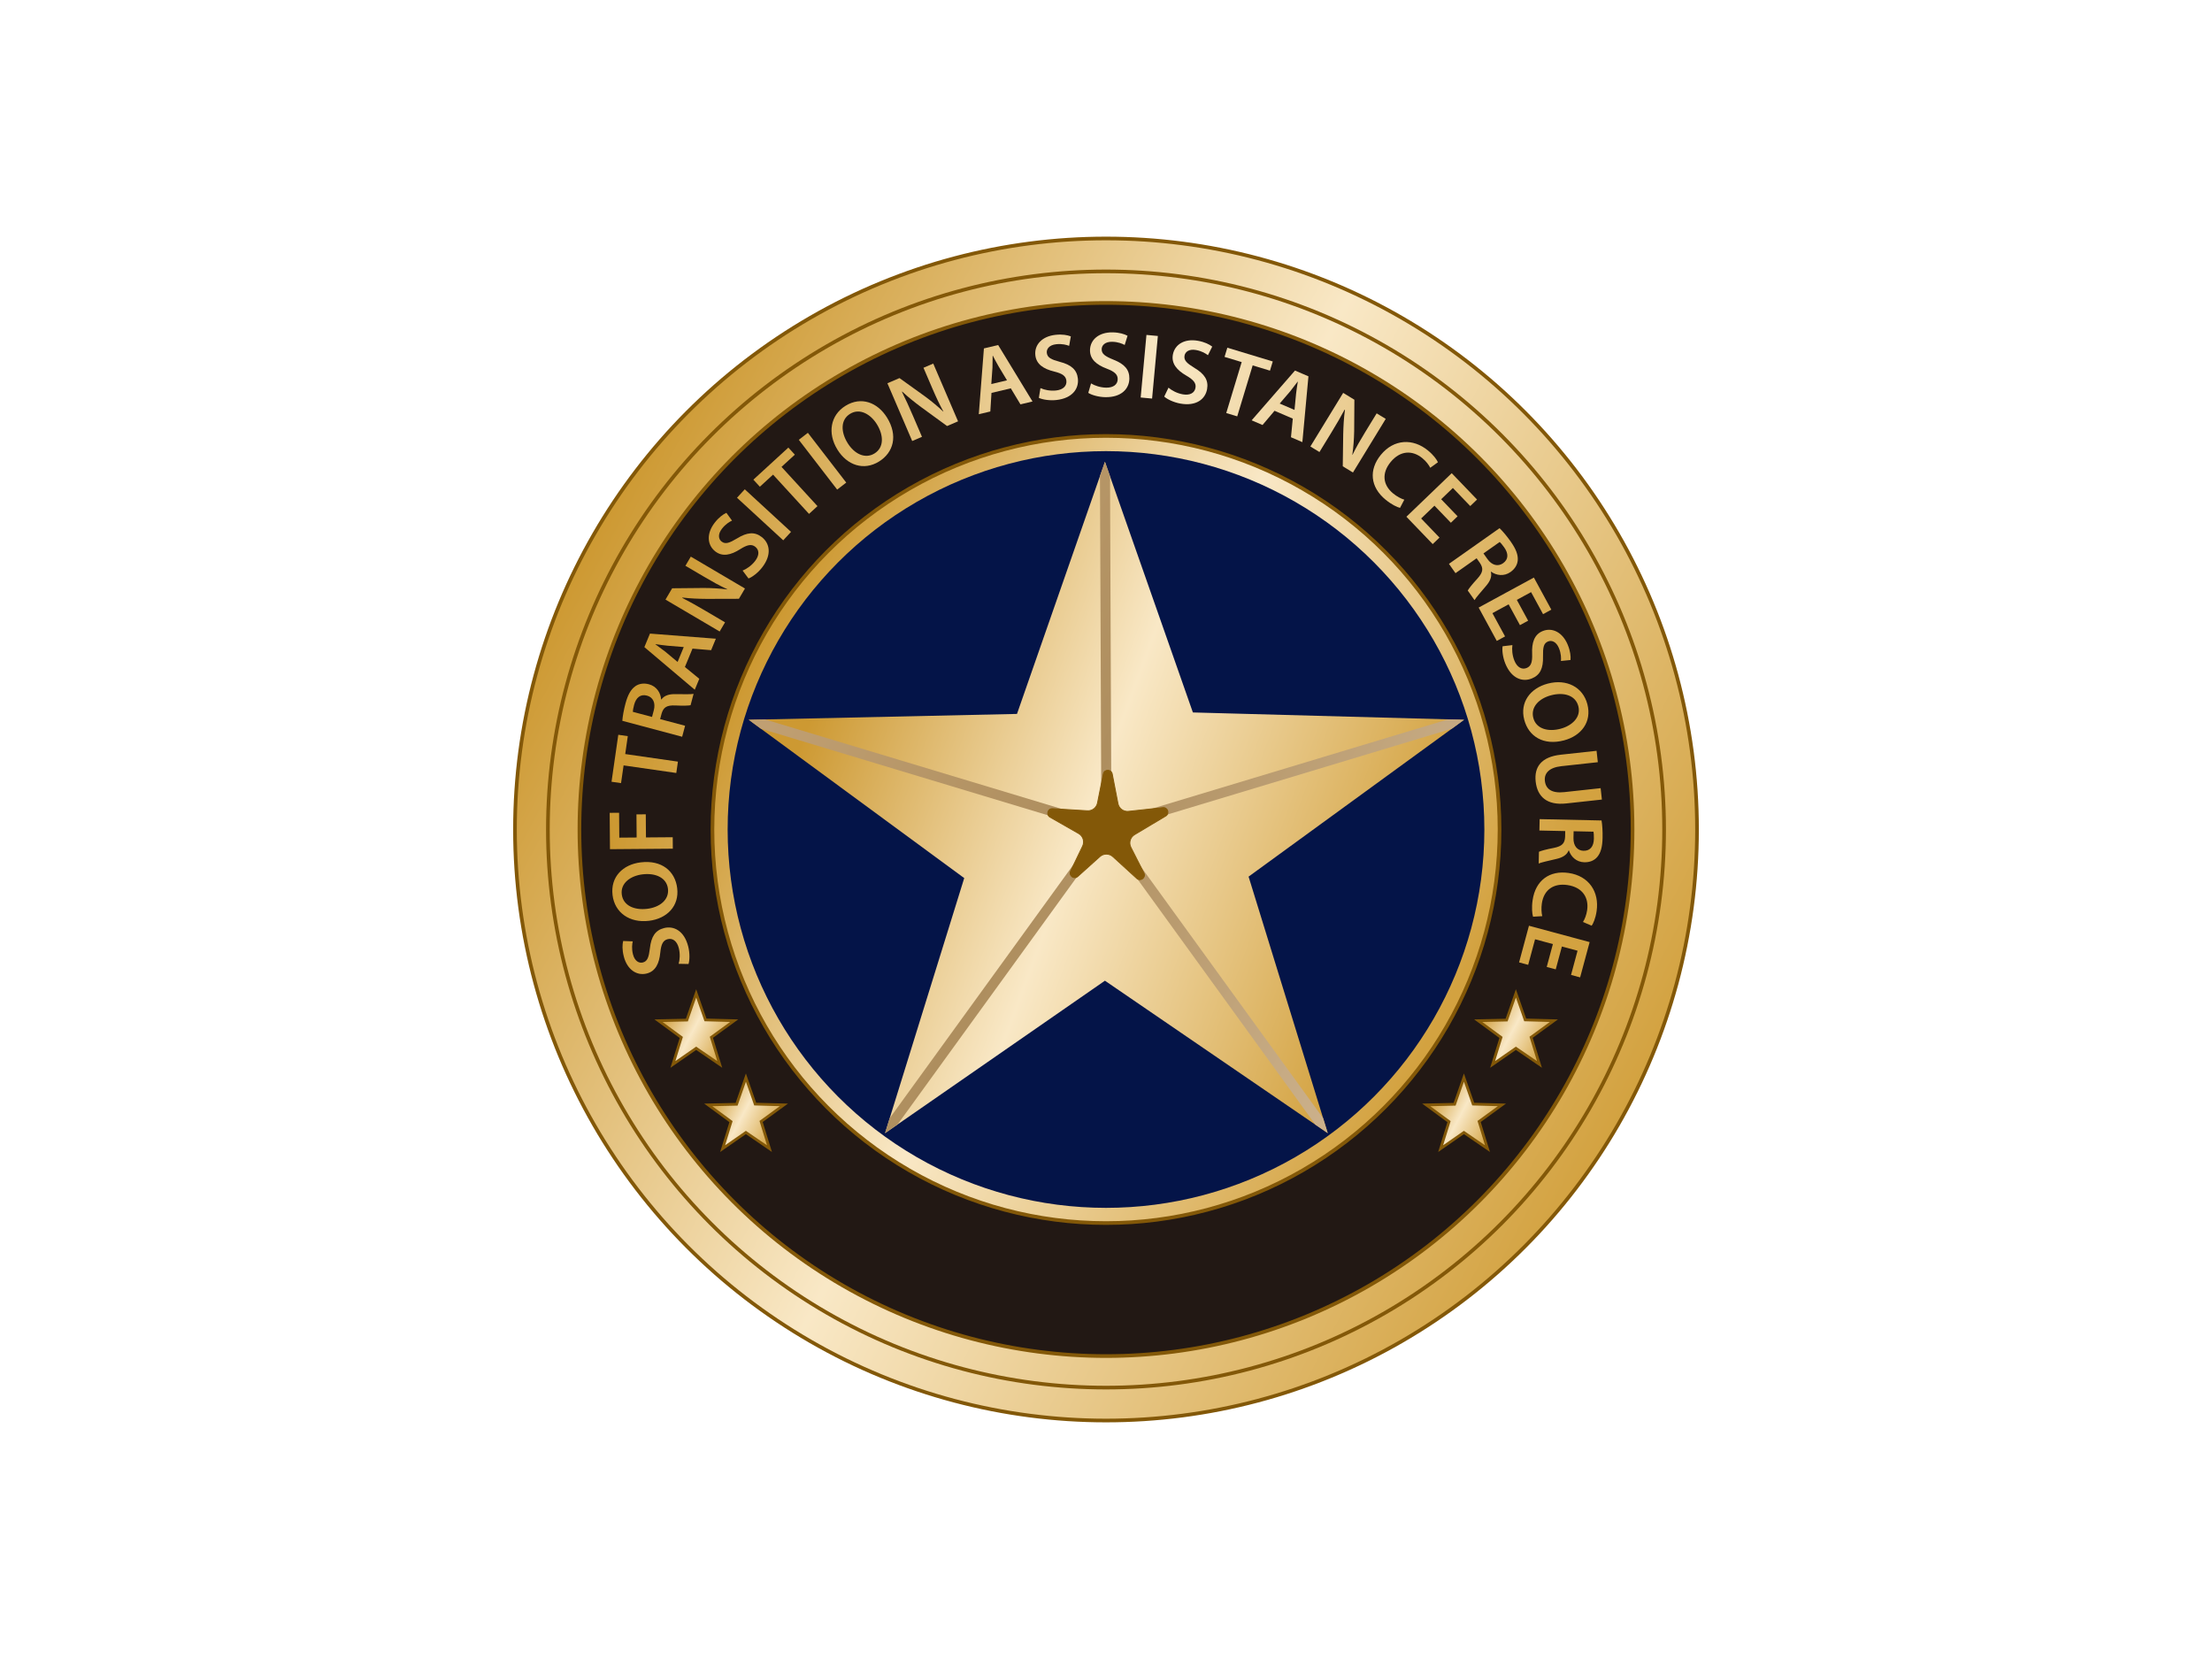 <?xml version="1.0" encoding="UTF-8"?>
<svg id="a" data-name="art" xmlns="http://www.w3.org/2000/svg" width="1000" height="750" xmlns:xlink="http://www.w3.org/1999/xlink" viewBox="0 0 1000 750">
  <defs>
    <linearGradient id="b" x1="263.822" y1="249.95" x2="736.178" y2="500.05" gradientUnits="userSpaceOnUse">
      <stop offset="0" stop-color="#cd9932"/>
      <stop offset=".471" stop-color="#f9e8c6"/>
      <stop offset="1" stop-color="#d3a240"/>
    </linearGradient>
    <linearGradient id="c" x1="344.098" y1="292.464" x2="653.254" y2="456.134" xlink:href="#b"/>
    <linearGradient id="d" x1="364.558" y1="329.08" x2="629.076" y2="426.621" xlink:href="#b"/>
    <linearGradient id="e" x1="267.297" y1="423.74" x2="682.715" y2="510.544" xlink:href="#b"/>
    <linearGradient id="f" x1="272.456" y1="399.051" x2="687.874" y2="485.855" xlink:href="#b"/>
    <linearGradient id="g" x1="277.544" y1="374.702" x2="692.962" y2="461.505" xlink:href="#b"/>
    <linearGradient id="h" x1="283.979" y1="343.907" x2="699.396" y2="430.711" xlink:href="#b"/>
    <linearGradient id="i" x1="289.232" y1="318.768" x2="704.649" y2="405.571" xlink:href="#b"/>
    <linearGradient id="j" x1="294.172" y1="295.126" x2="709.589" y2="381.93" xlink:href="#b"/>
    <linearGradient id="k" x1="300.522" y1="264.737" x2="715.939" y2="351.541" xlink:href="#b"/>
    <linearGradient id="l" x1="305.513" y1="240.851" x2="720.93" y2="327.654" xlink:href="#b"/>
    <linearGradient id="m" x1="308.806" y1="225.088" x2="724.224" y2="311.892" xlink:href="#b"/>
    <linearGradient id="n" x1="312.546" y1="207.192" x2="727.963" y2="293.996" xlink:href="#b"/>
    <linearGradient id="o" x1="314.765" y1="196.572" x2="730.183" y2="283.375" xlink:href="#b"/>
    <linearGradient id="p" x1="318.01" y1="181.042" x2="733.428" y2="267.846" xlink:href="#b"/>
    <linearGradient id="q" x1="321.992" y1="161.986" x2="737.409" y2="248.79" xlink:href="#b"/>
    <linearGradient id="r" x1="325.287" y1="146.217" x2="740.705" y2="233.02" xlink:href="#b"/>
    <linearGradient id="s" x1="327.665" y1="134.836" x2="743.083" y2="221.639" xlink:href="#b"/>
    <linearGradient id="t" x1="328.913" y1="128.865" x2="744.33" y2="215.669" xlink:href="#b"/>
    <linearGradient id="u" x1="329.494" y1="126.083" x2="744.912" y2="212.886" xlink:href="#b"/>
    <linearGradient id="v" x1="329.757" y1="124.824" x2="745.175" y2="211.628" xlink:href="#b"/>
    <linearGradient id="w" x1="329.68" y1="125.192" x2="745.098" y2="211.995" xlink:href="#b"/>
    <linearGradient id="x" x1="328.736" y1="129.711" x2="744.154" y2="216.514" xlink:href="#b"/>
    <linearGradient id="y" x1="327.284" y1="136.657" x2="742.702" y2="223.461" xlink:href="#b"/>
    <linearGradient id="z" x1="324.529" y1="149.845" x2="739.947" y2="236.648" xlink:href="#b"/>
    <linearGradient id="aa" x1="322.191" y1="161.032" x2="737.609" y2="247.836" xlink:href="#b"/>
    <linearGradient id="ab" x1="318.015" y1="181.019" x2="733.433" y2="267.822" xlink:href="#b"/>
    <linearGradient id="ac" x1="314.47" y1="197.985" x2="729.887" y2="284.788" xlink:href="#b"/>
    <linearGradient id="ad" x1="310.751" y1="215.78" x2="726.169" y2="302.584" xlink:href="#b"/>
    <linearGradient id="ae" x1="305.923" y1="238.888" x2="721.34" y2="325.692" xlink:href="#b"/>
    <linearGradient id="af" x1="300.421" y1="265.217" x2="715.839" y2="352.021" xlink:href="#b"/>
    <linearGradient id="ag" x1="294.437" y1="293.854" x2="709.855" y2="380.658" xlink:href="#b"/>
    <linearGradient id="ah" x1="289.295" y1="318.466" x2="704.712" y2="405.27" xlink:href="#b"/>
    <linearGradient id="ai" x1="284.226" y1="342.724" x2="699.644" y2="429.527" xlink:href="#b"/>
    <linearGradient id="aj" x1="298.732" y1="459.461" x2="328.542" y2="475.244" xlink:href="#b"/>
    <linearGradient id="ak" x1="321.209" y1="497.523" x2="351.019" y2="513.307" xlink:href="#b"/>
    <linearGradient id="al" x1="669.307" y1="459.461" x2="699.117" y2="475.244" xlink:href="#b"/>
    <linearGradient id="am" x1="645.809" y1="497.523" x2="675.619" y2="513.307" xlink:href="#b"/>
    <linearGradient id="an" x1="348.343" y1="306.791" x2="630.065" y2="455.955" gradientUnits="userSpaceOnUse">
      <stop offset="0" stop-color="#c1a073"/>
      <stop offset=".471" stop-color="#ae8e5e"/>
      <stop offset="1" stop-color="#ccb18c"/>
    </linearGradient>
  </defs>
  <circle cx="500" cy="375" r="267.188" fill="url(#b)" stroke="#835808" stroke-miterlimit="10" stroke-width="1.653"/>
  <circle cx="500" cy="375" r="238.051" fill="#221814" stroke="#835808" stroke-miterlimit="10" stroke-width="1.653"/>
  <circle cx="500" cy="375" r="177.917" fill="url(#c)" stroke="#835808" stroke-miterlimit="10" stroke-width="1.653"/>
  <circle cx="500" cy="375" r="171.049" fill="#041448"/>
  <polygon points="499.521 208.768 539.281 322.085 661.875 325.398 564.462 396.305 600.247 512.272 499.521 443.354 400.119 512.272 435.904 396.967 338.491 325.398 459.76 322.748 499.521 208.768" fill="url(#d)"/>
  <g>
    <path d="M306.801,435.718c.537-1.832.725-4.532.074-7.107-.806-3.188-2.772-4.604-5.021-4.036-2.084.527-2.959,2.226-3.348,6.021-.478,4.991-2.156,8.502-6.121,9.505-4.537,1.147-8.88-1.757-10.398-7.765-.754-2.984-.648-5.315-.274-6.932l4.346.163c-.273,1.156-.564,3.274.087,5.848.806,3.188,2.822,4.113,4.457,3.7,2.125-.537,2.704-2.379,3.204-6.42.59-5.237,2.423-8.135,6.388-9.137,4.455-1.126,9.144,1.254,10.931,8.325.744,2.943.691,6.174.133,7.924l-4.458-.091Z" fill="url(#e)"/>
    <path d="M289.664,389.851c9.46-1.139,15.55,3.946,16.482,11.689.962,7.995-4.544,13.753-12.79,14.746-8.706,1.048-15.477-3.699-16.435-11.652-.988-8.204,4.665-13.81,12.743-14.783ZM292.575,410.86c5.776-.696,9.991-4.133,9.396-9.072-.6-4.981-5.583-7.226-11.485-6.516-5.316.64-10.021,3.882-9.401,9.03.615,5.107,5.672,7.258,11.49,6.558Z" fill="url(#f)"/>
    <path d="M275.757,383.904l-.13-16.44,4.257-.034.089,11.255,7.841-.062-.083-10.454,4.215-.033.083,10.454,12.098-.096.041,5.185-28.411.225Z" fill="url(#g)"/>
    <path d="M281.913,346.022l-1.153,8.011-4.298-.618,3.056-21.238,4.298.618-1.165,8.095,23.825,3.428-.738,5.132-23.825-3.428Z" fill="url(#h)"/>
    <path d="M281.341,325.858c.144-2.012.638-4.848,1.41-7.74,1.054-3.951,2.412-6.425,4.46-7.886,1.665-1.17,3.808-1.515,6.17-.885,3.544.946,5.306,3.99,5.507,6.836l.122.033c1.266-1.8,3.495-2.471,6.317-2.416,3.661.017,7.034.131,8.234-.116l-1.369,5.133c-.923.19-3.349.285-6.966.105-3.802-.142-5.279.817-6.122,3.647l-.674,2.526,11.284,3.01-1.326,4.97-27.048-7.215ZM294.765,324.115l.793-2.974c.902-3.381-.336-5.936-3.066-6.665-2.974-.793-4.954.904-5.823,4.163-.424,1.589-.573,2.639-.582,3.161l8.677,2.315Z" fill="url(#i)"/>
    <path d="M309.629,301.534l6.508,5.335-2.045,4.948-22.783-19.268,2.528-6.117,29.787,2.319-2.141,5.182-8.424-.699-3.429,8.299ZM309.113,292.517l-7.321-.608c-1.807-.154-3.776-.466-5.457-.704l-.032.078c1.359,1.018,3.013,2.203,4.394,3.275l5.63,4.699,2.785-6.74Z" fill="url(#j)"/>
    <path d="M325.339,285.487l-24.484-14.418,3.016-5.122,14.22-.138c3.666.006,7.355.222,10.67.657l.043-.073c-3.462-1.598-6.665-3.387-10.407-5.59l-8.537-5.027,2.439-4.141,24.484,14.418-2.738,4.65-14.554.04c-3.608-.021-7.528-.177-10.995-.604l-.049.167c3.267,1.679,6.543,3.511,10.575,5.885l8.755,5.155-2.439,4.141Z" fill="url(#k)"/>
    <path d="M335.714,257.949c1.774-.705,4.016-2.221,5.643-4.32,2.015-2.599,1.919-5.021.086-6.441-1.699-1.317-3.577-.96-6.806,1.072-4.226,2.698-8.026,3.54-11.257,1.034-3.698-2.867-4.087-8.077-.29-12.974,1.886-2.432,3.788-3.785,5.292-4.486l2.549,3.523c-1.079.497-2.926,1.572-4.553,3.671-2.015,2.599-1.501,4.757-.169,5.791,1.732,1.343,3.54.664,7.03-1.431,4.488-2.762,7.901-3.103,11.133-.598,3.632,2.816,4.645,7.976.176,13.74-1.86,2.399-4.438,4.348-6.16,4.986l-2.675-3.568Z" fill="url(#l)"/>
    <path d="M336.697,221.204l20.905,19.243-3.512,3.815-20.905-19.243,3.512-3.815Z" fill="url(#m)"/>
    <path d="M349.482,214.574l-5.967,5.468-2.933-3.201,15.819-14.497,2.933,3.201-6.029,5.525,16.262,17.746-3.823,3.503-16.262-17.746Z" fill="url(#n)"/>
    <path d="M365.224,195.665l17.347,22.503-4.107,3.166-17.347-22.503,4.107-3.166Z" fill="url(#o)"/>
    <path d="M401.022,188.811c5.004,8.109,2.945,15.77-3.692,19.867-6.853,4.229-14.391,1.648-18.753-5.42-4.606-7.463-3.139-15.602,3.678-19.809,7.032-4.34,14.493-1.562,18.767,5.362ZM383.174,200.272c3.056,4.951,7.945,7.334,12.178,4.721,4.269-2.635,4.215-8.101,1.093-13.16-2.812-4.556-7.73-7.467-12.143-4.743-4.377,2.701-4.207,8.195-1.129,13.182Z" fill="url(#p)"/>
    <path d="M412.39,199.373l-11.213-26.108,5.462-2.346,11.548,8.3c2.952,2.173,5.799,4.529,8.214,6.841l.077-.033c-1.846-3.336-3.371-6.673-5.084-10.663l-3.91-9.103,4.416-1.897,11.213,26.108-4.958,2.13-11.758-8.576c-2.897-2.151-5.965-4.595-8.508-6.99l-.138.105c1.641,3.287,3.199,6.701,5.046,11.001l4.009,9.335-4.416,1.897Z" fill="url(#q)"/>
    <path d="M448.228,177.626l-.523,8.399-5.21,1.234,2.311-29.75,6.441-1.526,15.534,25.522-5.456,1.293-4.359-7.243-8.738,2.07ZM455.242,171.935l-3.788-6.295c-.932-1.556-1.83-3.336-2.619-4.839l-.082.02c-.031,1.697-.026,3.732-.088,5.48l-.52,7.316,7.097-1.681Z" fill="url(#r)"/>
    <path d="M470.364,175.459c1.738.789,4.385,1.355,7.026,1.073,3.27-.349,4.948-2.097,4.702-4.403-.228-2.138-1.788-3.243-5.49-4.162-4.874-1.175-8.115-3.331-8.549-7.397-.497-4.653,2.988-8.544,9.15-9.203,3.06-.327,5.353.107,6.901.704l-.772,4.28c-1.106-.433-3.162-1.019-5.803-.737-3.27.349-4.47,2.216-4.29,3.893.233,2.18,1.975,3.011,5.905,4.076,5.102,1.321,7.713,3.543,8.148,7.609.488,4.569-2.529,8.877-9.781,9.652-3.018.322-6.21-.185-7.864-.983l.717-4.401Z" fill="url(#s)"/>
    <path d="M493.24,173.329c1.628.996,4.186,1.881,6.842,1.923,3.288.053,5.168-1.476,5.205-3.795.035-2.15-1.378-3.438-4.94-4.802-4.694-1.762-7.647-4.298-7.58-8.387.075-4.679,4.01-8.115,10.207-8.015,3.077.05,5.301.76,6.764,1.543l-1.29,4.154c-1.045-.565-3.013-1.398-5.669-1.441-3.288-.053-4.707,1.653-4.734,3.339-.035,2.192,1.592,3.23,5.362,4.767,4.902,1.934,7.222,4.46,7.156,8.549-.074,4.595-3.595,8.501-10.887,8.383-3.035-.049-6.141-.943-7.685-1.937l1.25-4.28Z" fill="url(#t)"/>
    <path d="M523.445,151.889l-2.61,28.292-5.163-.476,2.61-28.292,5.163.476Z" fill="url(#u)"/>
    <path d="M528.253,175.259c1.445,1.247,3.825,2.536,6.439,3.009,3.236.586,5.34-.618,5.753-2.899.383-2.116-.802-3.616-4.095-5.541-4.346-2.502-6.848-5.483-6.118-9.507.834-4.605,5.275-7.356,11.373-6.252,3.028.549,5.107,1.611,6.424,2.621l-1.948,3.889c-.939-.727-2.746-1.869-5.36-2.342-3.236-.587-4.913.866-5.214,2.526-.391,2.157,1.047,3.446,4.517,5.575,4.523,2.705,6.403,5.573,5.673,9.598-.819,4.522-4.928,7.805-12.105,6.504-2.987-.541-5.906-1.927-7.268-3.16l1.929-4.021Z" fill="url(#v)"/>
    <path d="M561.342,163.691l-7.746-2.347,1.259-4.155,20.535,6.221-1.259,4.155-7.827-2.371-6.979,23.036-4.962-1.503,6.979-23.036Z" fill="url(#w)"/>
    <path d="M576.194,185.704l-5.429,6.431-4.918-2.116,19.596-22.504,6.081,2.616-2.749,29.752-5.151-2.216.82-8.414-8.249-3.549ZM585.218,185.318l.713-7.312c.18-1.805.52-3.769.783-5.446l-.077-.034c-1.037,1.344-2.246,2.981-3.338,4.347l-4.78,5.562,6.7,2.882Z" fill="url(#x)"/>
    <path d="M592.397,201.851l14.822-24.242,5.072,3.101-.097,14.221c-.067,3.665-.344,7.35-.834,10.658l.072.044c1.656-3.435,3.497-6.608,5.762-10.313l5.168-8.452,4.1,2.507-14.822,24.241-4.604-2.815.201-14.552c.081-3.607.301-7.524.786-10.983l-.166-.052c-1.733,3.239-3.619,6.484-6.06,10.476l-5.3,8.668-4.1-2.507Z" fill="url(#y)"/>
    <path d="M632.919,229.598c-1.32-.317-3.836-1.503-6.512-3.692-6.984-5.712-7.651-13.555-2.152-20.278,5.925-7.245,14.56-7.482,21.283-1.984,2.644,2.162,4.05,4.238,4.519,5.329l-3.464,2.505c-.671-1.311-1.819-2.904-3.614-4.372-4.471-3.656-9.997-3.492-14.321,1.795-3.977,4.863-3.679,10.226,1.184,14.203,1.599,1.308,3.563,2.369,5.014,2.793l-1.936,3.7Z" fill="url(#z)"/>
    <path d="M655.91,236.331l-7.42-7.721-6.019,5.784,8.296,8.633-3.07,2.95-11.889-12.372,20.488-19.689,11.451,11.916-3.07,2.95-7.858-8.177-5.29,5.083,7.42,7.721-3.04,2.921Z" fill="url(#aa)"/>
    <path d="M677.917,238.773c1.452,1.401,3.311,3.599,5.036,6.045,2.356,3.343,3.384,5.971,3.192,8.479-.17,2.028-1.279,3.893-3.278,5.303-2.998,2.114-6.464,1.514-8.777-.157l-.103.073c.57,2.126-.345,4.267-2.196,6.397-2.36,2.799-4.611,5.314-5.191,6.393l-3.061-4.342c.446-.831,1.929-2.752,4.386-5.413,2.546-2.827,2.758-4.575,1.127-7.036l-1.506-2.136-9.545,6.729-2.964-4.204,22.881-16.131ZM670.646,250.192l1.773,2.516c2.017,2.86,4.772,3.549,7.08,1.921,2.516-1.774,2.483-4.381.539-7.138-.947-1.344-1.658-2.132-2.053-2.473l-7.34,5.174Z" fill="url(#ab)"/>
    <path d="M687.137,282.611l-5.115-9.408-7.334,3.987,5.719,10.519-3.741,2.034-8.196-15.075,24.964-13.572,7.894,14.519-3.741,2.034-5.417-9.963-6.445,3.504,5.115,9.408-3.704,2.014Z" fill="url(#ac)"/>
    <path d="M683.725,291.635c-.278,1.889-.09,4.588.911,7.049,1.24,3.046,3.384,4.176,5.532,3.302,1.992-.811,2.623-2.615,2.482-6.427-.218-5.009.958-8.72,4.746-10.261,4.335-1.764,9.038.509,11.374,6.25,1.16,2.851,1.378,5.175,1.231,6.827l-4.327.441c.11-1.183.105-3.32-.896-5.78-1.24-3.046-3.365-3.683-4.927-3.047-2.031.826-2.348,2.731-2.284,6.802.141,5.268-1.273,8.393-5.061,9.934-4.257,1.732-9.23.024-11.98-6.732-1.144-2.812-1.539-6.019-1.229-7.83l4.428-.527Z" fill="url(#ad)"/>
    <path d="M706.981,334.732c-9.22,2.403-15.94-1.815-17.907-9.362-2.031-7.792,2.65-14.24,10.687-16.335,8.486-2.212,15.835,1.58,17.855,9.332,2.084,7.996-2.761,14.313-10.635,16.365ZM701.265,314.307c-5.63,1.467-9.343,5.441-8.089,10.255,1.265,4.855,6.506,6.408,12.259,4.909,5.181-1.35,9.407-5.196,8.099-10.214-1.297-4.977-6.598-6.428-12.269-4.95Z" fill="url(#ae)"/>
    <path d="M722.338,344.576l-16.469,1.797c-5.532.604-7.837,3.187-7.457,6.666.407,3.73,3.206,5.672,8.738,5.069l16.469-1.797.563,5.155-16.134,1.76c-8.717.951-13.062-3.112-13.802-9.901-.713-6.538,2.471-11.168,11.355-12.137l16.176-1.765.562,5.154Z" fill="url(#af)"/>
    <path d="M724.029,370.921c.337,1.989.528,4.86.463,7.853-.088,4.088-.821,6.813-2.465,8.718-1.34,1.531-3.34,2.374-5.784,2.321-3.667-.079-6.1-2.619-6.969-5.337l-.126-.003c-.803,2.049-2.81,3.229-5.564,3.844-3.56.851-6.864,1.539-7.972,2.063l.115-5.311c.852-.403,3.185-1.07,6.742-1.752,3.727-.763,4.936-2.044,5.083-4.993l.057-2.613-11.675-.252.111-5.142,27.986.603ZM711.401,375.793l-.067,3.077c-.075,3.498,1.733,5.688,4.557,5.748,3.076.066,4.598-2.051,4.671-5.423.035-1.644-.068-2.7-.184-3.209l-8.977-.194Z" fill="url(#ag)"/>
    <path d="M693.057,414.418c-.408-1.295-.687-4.062-.189-7.483,1.3-8.928,7.68-13.537,16.274-12.286,9.261,1.348,13.91,8.628,12.659,17.222-.492,3.38-1.548,5.654-2.242,6.618l-3.93-1.68c.779-1.25,1.552-3.055,1.887-5.349.832-5.715-2.155-10.368-8.913-11.351-6.216-.905-10.66,2.112-11.565,8.328-.297,2.044-.196,4.274.188,5.736l-4.168.245Z" fill="url(#ah)"/>
    <path d="M699.245,437.132l2.786-10.338-8.059-2.171-3.115,11.56-4.111-1.108,4.464-16.566,27.433,7.392-4.299,15.955-4.111-1.107,2.95-10.949-7.082-1.908-2.785,10.339-4.071-1.097Z" fill="url(#ai)"/>
  </g>
  <polygon points="314.729 449.089 318.936 461.079 331.908 461.43 321.6 468.932 325.387 481.203 314.729 473.911 304.211 481.203 307.997 469.002 297.69 461.43 310.521 461.149 314.729 449.089" fill="url(#aj)" stroke="#835808" stroke-miterlimit="10" stroke-width="1.24"/>
  <polygon points="337.205 487.151 341.413 499.142 354.385 499.492 344.077 506.995 347.864 519.266 337.205 511.974 326.688 519.266 330.474 507.065 320.166 499.492 332.998 499.212 337.205 487.151" fill="url(#ak)" stroke="#835808" stroke-miterlimit="10" stroke-width="1.24"/>
  <polygon points="685.304 449.089 689.511 461.079 702.483 461.43 692.176 468.932 695.962 481.203 685.304 473.911 674.786 481.203 678.572 469.002 668.265 461.43 681.097 461.149 685.304 449.089" fill="url(#al)" stroke="#835808" stroke-miterlimit="10" stroke-width="1.24"/>
  <polygon points="661.805 487.151 666.013 499.142 678.985 499.492 668.677 506.995 672.463 519.266 661.805 511.974 651.288 519.266 655.074 507.065 644.766 499.492 657.598 499.212 661.805 487.151" fill="url(#am)" stroke="#835808" stroke-miterlimit="10" stroke-width="1.24"/>
  <polygon points="502.444 371.117 501.82 215.321 499.52 208.768 499.52 208.768 497.273 215.211 497.898 371.11 345.83 325.238 338.491 325.398 343.974 329.427 496.468 375.427 402.222 505.496 400.119 512.272 405.761 508.361 500.183 378.048 594.679 508.463 600.247 512.272 598.164 505.524 503.899 375.427 656.305 329.453 661.875 325.398 654.652 325.203 502.444 371.117" fill="url(#an)"/>
  <circle cx="500" cy="375" r="252.309" fill="none" stroke="#835808" stroke-miterlimit="10" stroke-width="1.653"/>
  <path d="M502.823,349.894l2.582,13.383c.432,2.24,2.511,3.775,4.779,3.527l15.522-1.692c2.195-.239,3.172,2.677,1.277,3.809l-14.071,8.401c-1.979,1.181-2.705,3.693-1.662,5.748l5.893,11.611c1.034,2.038-1.53,3.99-3.219,2.449l-10.808-9.861c-1.665-1.519-4.209-1.528-5.885-.022l-10,8.989c-1.675,1.505-4.202-.389-3.228-2.419l5.424-11.292c.996-2.073.22-4.563-1.776-5.704l-12.948-7.399c-1.889-1.079-1.026-3.969,1.145-3.837l15.747.958c2.186.133,4.135-1.368,4.564-3.516l2.629-13.147c.442-2.211,3.607-2.2,4.035.014Z" fill="#835808" stroke="#835808" stroke-miterlimit="10" stroke-width=".413"/>
</svg>